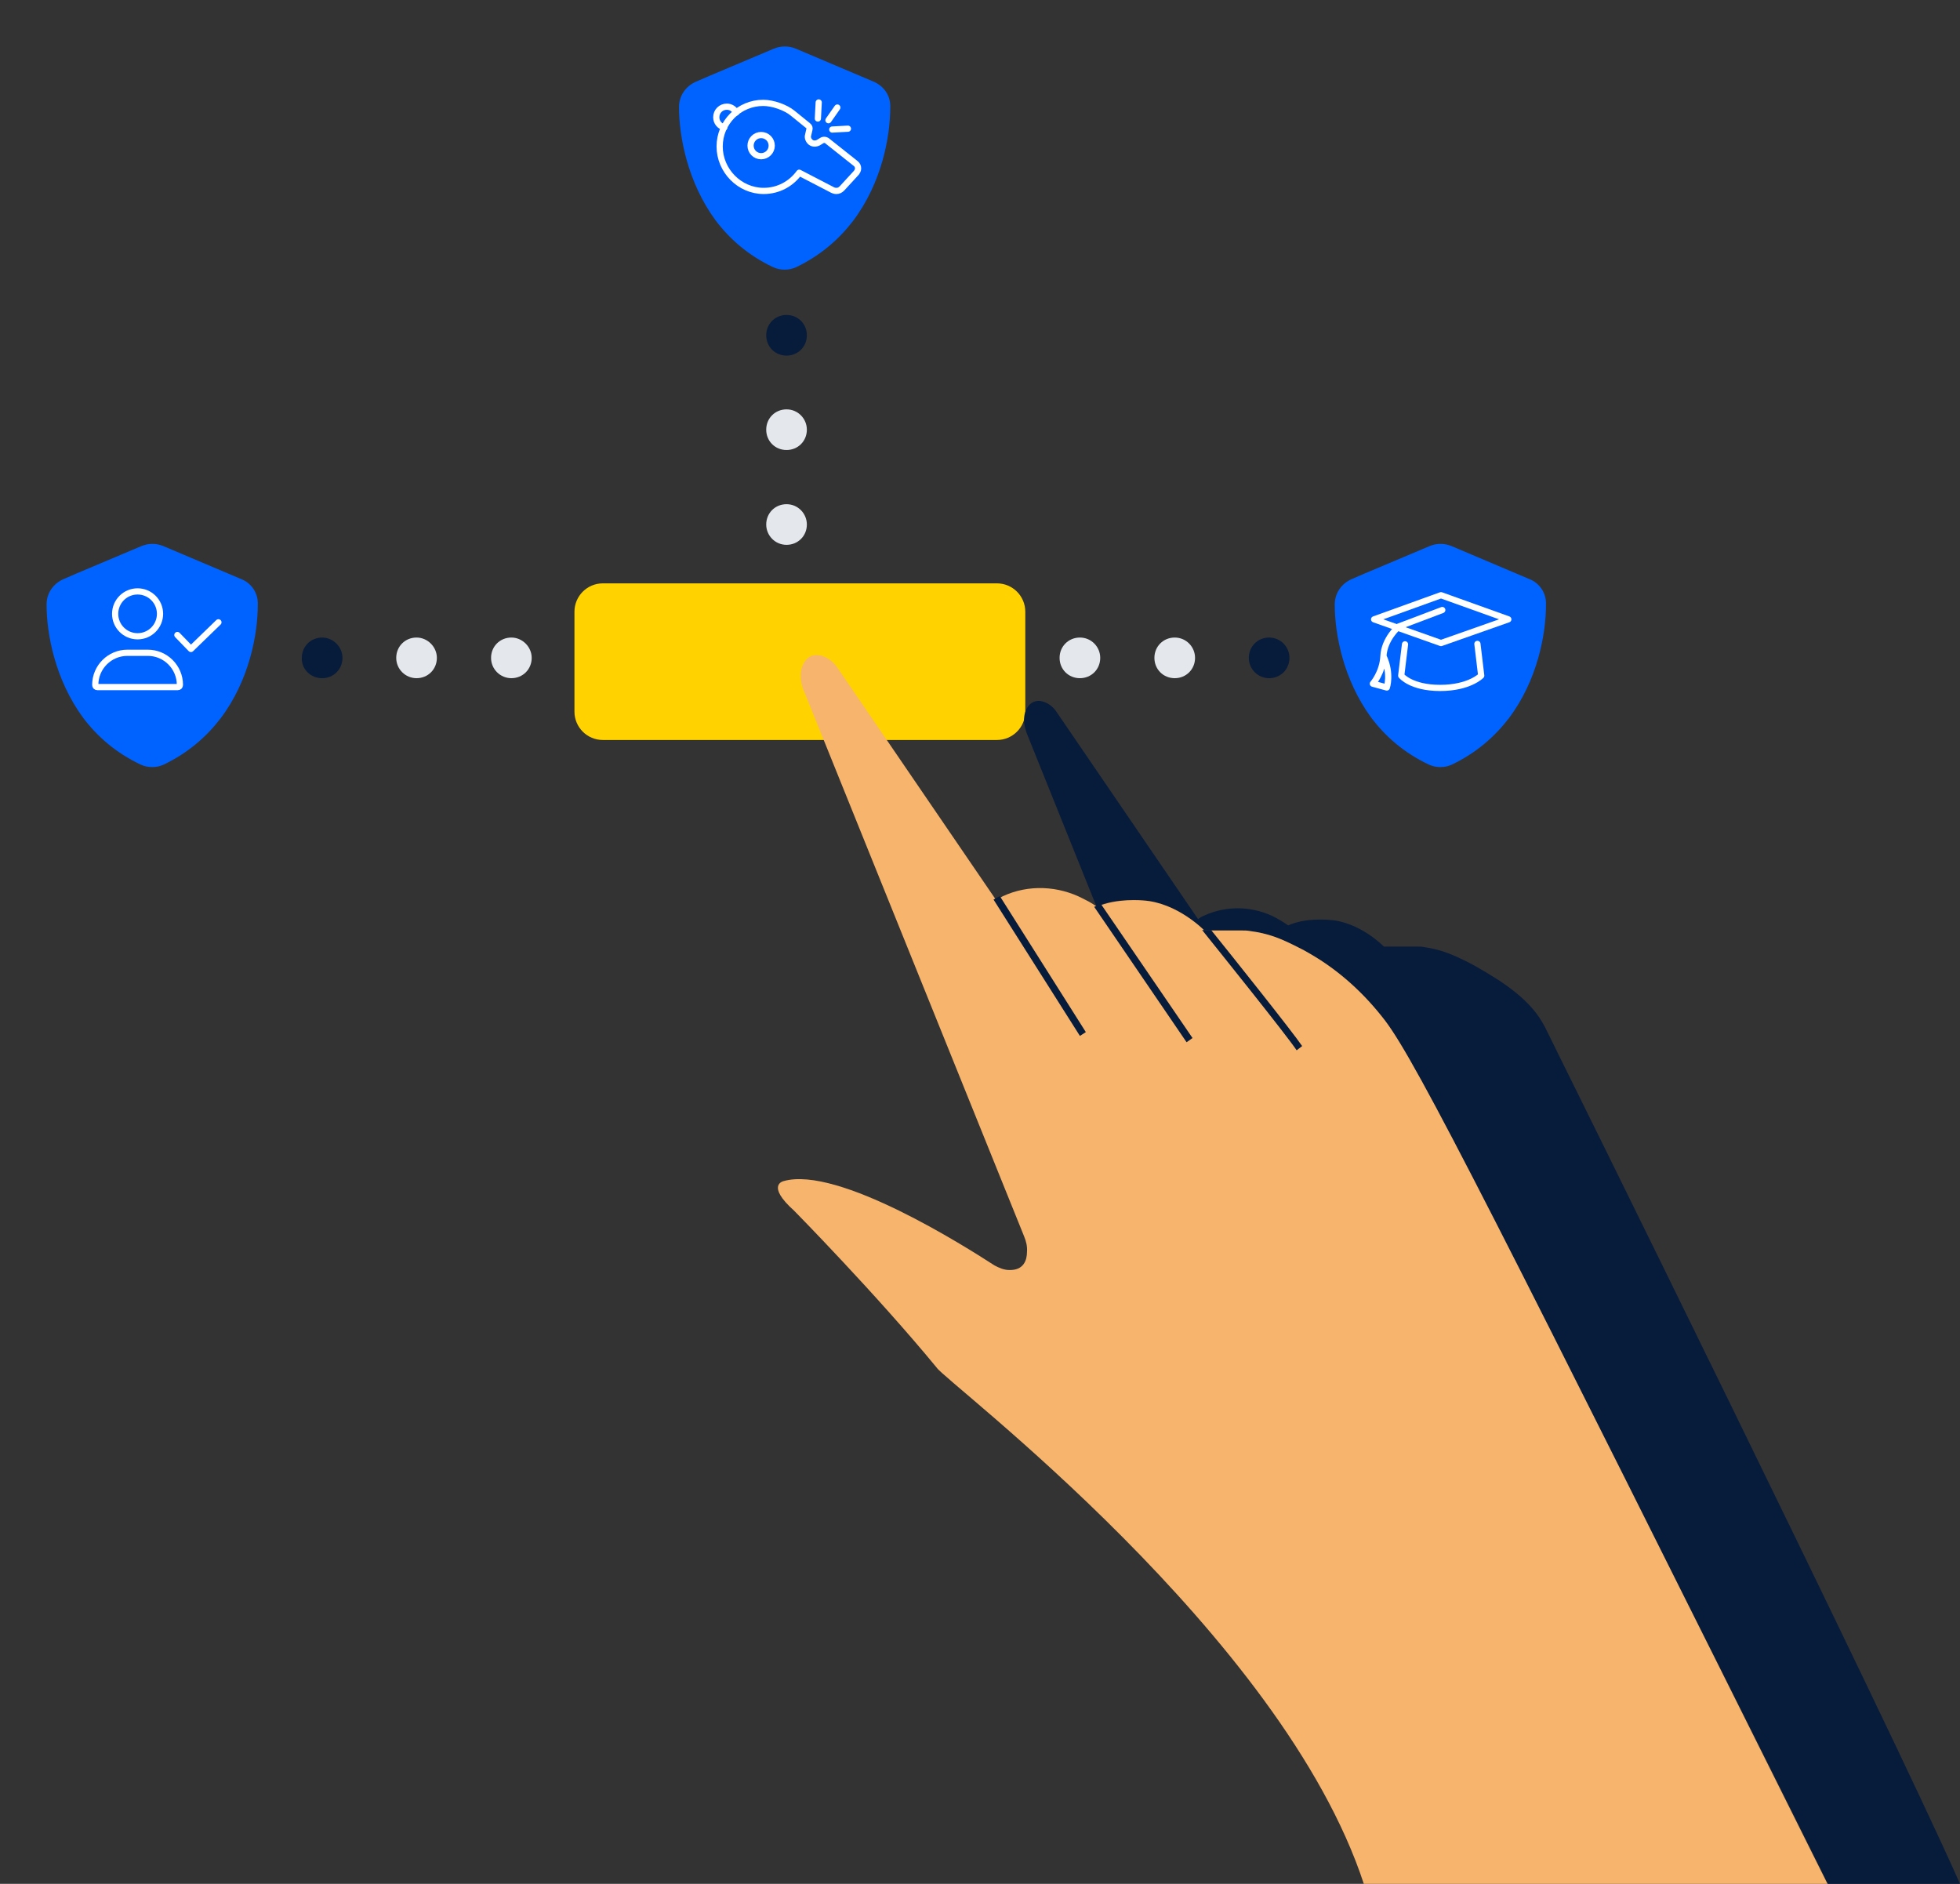 <svg xml:space="preserve" style="enable-background:new 0 0 463 445;" viewBox="0 0 463 445" y="0px" x="0px" xmlns:xlink="http://www.w3.org/1999/xlink" xmlns="http://www.w3.org/2000/svg" id="Layer_1" version="1.1">
<rect x="0" y="0" width="463" height="445" fill="#333333" stroke="none"/>
<style type="text/css">
	.st0{clip-path:url(#SVGID_00000170262458085730408090000001917482463546108343_);}
	.st1{fill:#FFD200;}
	.st2{fill:#E4E8ED;}
	.st3{fill:#071B3B;}
	.st4{fill:#F7B46C;}
	.st5{fill:#0063FF;}
	.st6{fill:none;stroke:#FFFFFF;stroke-width:1.465;stroke-linecap:round;stroke-linejoin:round;stroke-miterlimit:10;}
</style>
<g>
	<defs>
		<rect height="445" width="463" y="0" id="SVGID_1_"></rect>
	</defs>
	<clipPath id="SVGID_00000163074402853549180870000001717709197886211484_">
		<use style="overflow:visible;" xlink:href="#SVGID_1_"></use>
	</clipPath>
	<g style="clip-path:url(#SVGID_00000163074402853549180870000001717709197886211484_);">
		<path d="M235.5,137.8h-93.1c-3.7,0-6.7,3-6.7,6.7v23.6c0,3.7,3,6.7,6.7,6.7h93.1c3.7,0,6.7-3,6.7-6.7v-23.6
			C242.2,140.8,239.2,137.8,235.5,137.8z" class="st1"></path>
		<path d="M255.1,160.2c2.7,0,4.8-2.1,4.8-4.8c0-2.6-2.1-4.8-4.8-4.8c-2.7,0-4.8,2.1-4.8,4.8
			C250.3,158.1,252.4,160.2,255.1,160.2z" class="st2"></path>
		<path d="M277.5,160.2c2.7,0,4.8-2.1,4.8-4.8c0-2.6-2.1-4.8-4.8-4.8c-2.7,0-4.8,2.1-4.8,4.8
			C272.7,158.1,274.8,160.2,277.5,160.2z" class="st2"></path>
		<path d="M299.8,160.2c2.7,0,4.8-2.1,4.8-4.8c0-2.6-2.1-4.8-4.8-4.8s-4.8,2.1-4.8,4.8
			C295,158.1,297.2,160.2,299.8,160.2z" class="st3"></path>
		<path d="M120.8,160.2c2.7,0,4.8-2.1,4.8-4.8c0-2.6-2.2-4.8-4.8-4.8c-2.7,0-4.8,2.1-4.8,4.8
			C116,158.1,118.2,160.2,120.8,160.2z" class="st2"></path>
		<path d="M98.4,160.2c2.7,0,4.8-2.1,4.8-4.8c0-2.6-2.2-4.8-4.8-4.8c-2.7,0-4.8,2.1-4.8,4.8
			C93.6,158.1,95.8,160.2,98.4,160.2z" class="st2"></path>
		<path d="M76.1,160.2c2.7,0,4.8-2.1,4.8-4.8c0-2.6-2.2-4.8-4.8-4.8c-2.7,0-4.8,2.1-4.8,4.8
			C71.2,158.1,73.4,160.2,76.1,160.2z" class="st3"></path>
		<path d="M185.8,128.7c2.7,0,4.8-2.1,4.8-4.8c0-2.6-2.1-4.8-4.8-4.8c-2.7,0-4.8,2.1-4.8,4.8
			C181,126.5,183.1,128.7,185.8,128.7z" class="st2"></path>
		<path d="M185.8,106.3c2.7,0,4.8-2.1,4.8-4.8c0-2.6-2.1-4.8-4.8-4.8c-2.7,0-4.8,2.1-4.8,4.8
			C181,104.2,183.1,106.3,185.8,106.3z" class="st2"></path>
		<path d="M185.8,84c2.7,0,4.8-2.1,4.8-4.8s-2.1-4.8-4.8-4.8c-2.7,0-4.8,2.1-4.8,4.8S183.1,84,185.8,84z" class="st3"></path>
		<path d="M270,212.7c8.1,0.4,14.5,7.1,14.5,7.1h9c0.5,0,1.1,0,1.6,0.1c4.5,0.7,7.3,1.7,11.8,4c0.8,0.4,1.6,0.9,2.4,1.3
			c7,4,13,9.5,17.9,15.9c7.4,9.8,84.8,163.9,104.6,203.9H463c-17.3-39.1-94.7-195.7-98-202.3c-3.2-6.4-9.7-10.6-16-14.2
			c-0.7-0.4-1.4-0.8-2.2-1.2c-4-2-6.5-3-10.5-3.6c-0.5-0.1-1-0.1-1.4-0.1h-8c0,0-5.7-5.9-12.9-6.3c0,0-5.5-0.6-9.7,1.3
			c0,0-1.1-0.8-2.9-1.8c-5.3-2.8-11.6-3-17-0.5c-0.5,0.2-1,0.5-1.4,0.8l-33.4-48.9c-0.7-1.1-1.8-2-3-2.4c-1.1-0.4-2.2-0.3-3.1,0.4
			c0,0-2.4,1.7-1.3,5.9c0.1,0.3,0.2,0.7,0.3,1l16.5,41l0,0C263.8,212,270,212.7,270,212.7L270,212.7z" class="st3"></path>
		<path d="M327.2,241.1c-4.9-6.4-10.9-11.9-17.9-15.9c-0.8-0.5-1.6-0.9-2.4-1.3c-4.5-2.3-7.2-3.4-11.8-4
			c-0.5-0.1-1.1-0.1-1.6-0.1h-9c0,0-6.4-6.6-14.5-7.1c0,0-6.2-0.6-10.9,1.5c0,0,0,0,0,0c-0.1-0.1-1.3-1-3.2-1.9
			c-5.9-3.1-13-3.4-19-0.6c-0.6,0.3-1.1,0.6-1.6,0.9l-37.5-54.9c-0.8-1.2-2-2.2-3.4-2.7c-1.2-0.4-2.5-0.4-3.5,0.4
			c0,0-2.7,1.9-1.4,6.7c0.1,0.4,0.2,0.8,0.4,1.1l52,128.8c0.5,1.2,0.8,2.4,0.7,3.7c0,2-0.8,4.4-4.2,4.3c-1.2,0-2.4-0.5-3.5-1.1
			c-6.5-4.2-36.9-23.6-49.8-19.9c0,0-4.3,0.9,2.5,7c0,0,19.3,19.6,33.7,37.1c2.1,3.3,81.6,63,100.9,122l109.6,0.1
			C354.3,289.8,334.7,250.9,327.2,241.1L327.2,241.1z" class="st4"></path>
		<path d="M307.6,247.1c-2.3-3.4-16.5-21.2-21.5-27.4H284c0,0-0.1-0.1-0.1-0.1c3.7,4.6,20,24.9,22.4,28.5L307.6,247.1z" class="st3"></path>
		<path d="M256.5,243.8l-20.3-32.1c-0.5,0.2-1,0.5-1.5,0.8l20.4,32.2L256.5,243.8L256.5,243.8z" class="st3"></path>
		<path d="M281.7,245.2l-21.6-31.6c-0.5,0.2-1.1,0.4-1.6,0.6c0,0,0,0-0.1-0.1l21.9,32.1L281.7,245.2z" class="st3"></path>
	</g>
	<g style="clip-path:url(#SVGID_00000163074402853549180870000001717709197886211484_);">
		<path d="M206.4,19.3l-3.3-1.4L188,11.5c-1.7-0.7-3.5-0.7-5.2,0L167.4,18l-3,1.3c-2.3,1-4,3.2-4,6
			c0,6.9,2,17.7,8.6,26.7c3.3,4.4,7.7,8.3,13.6,11.1c1.7,0.8,3.8,0.8,5.5,0c5.8-2.8,10.1-6.6,13.4-10.9c6.8-9,8.8-19.9,8.8-26.9
			C210.4,22.5,208.7,20.3,206.4,19.3z" class="st5"></path>
		<g>
			<path d="M180.4,45.1c3.5,0,6.5-1.7,8.4-4.3l7.9,4.1c0.2,0.1,0.5,0.2,0.8,0.2h0.1c0.5,0,0.9-0.2,1.3-0.6l3.4-3.7
				c0.2-0.3,0.4-0.6,0.4-1c0-0.5-0.2-0.9-0.6-1.2l-6.8-5.4c-0.3-0.2-0.7-0.2-1-0.1l-1,0.6c-0.6,0.3-1.3,0.3-1.8-0.1
				c-0.5-0.4-0.8-1.1-0.6-1.7l0.3-1.3c0.1-0.3,0-0.7-0.3-0.9l-3.7-3c-1.6-1.3-4.6-2.4-6.9-2.4l0,0c-5.7,0-10.3,4.6-10.3,10.3
				S174.7,45.1,180.4,45.1L180.4,45.1z" class="st6"></path>
			<circle r="2.5" cy="34.4" cx="179.8" class="st6"></circle>
			<path d="M171.1,30.1c-1.1-0.3-1.9-1.2-1.9-2.4c0-1.4,1.1-2.5,2.5-2.5c1,0,1.8,0.6,2.2,1.4" class="st6"></path>
			<line y2="24.2" x2="193.4" y1="28" x1="193.2" class="st6"></line>
			<line y2="30.4" x2="200.3" y1="30.6" x1="196.6" class="st6"></line>
			<line y2="25.4" x2="197.8" y1="28.4" x1="195.7" class="st6"></line>
		</g>
	</g>
	<g style="clip-path:url(#SVGID_00000163074402853549180870000001717709197886211484_);">
		<path d="M57,136.8l-3.3-1.4L38.6,129c-1.7-0.7-3.5-0.7-5.2,0L18,135.5l-3,1.3c-2.3,1-4,3.2-4,6c0,6.9,2,17.7,8.6,26.7
			c3.3,4.4,7.7,8.3,13.6,11.1c1.7,0.8,3.8,0.8,5.5,0c5.8-2.8,10.1-6.6,13.4-10.9c6.8-9,8.8-19.9,8.8-26.9
			C61,140,59.3,137.7,57,136.8z" class="st5"></path>
		<g>
			<polyline points="41.9,150 45.1,153.3 51.6,147" class="st6"></polyline>
			<g>
				<circle r="5.3" cy="145" cx="32.5" class="st6"></circle>
				<path d="M30.1,154.2h4.8c4.2,0,7.6,3.4,7.6,7.6v0c0,0.3-0.2,0.5-0.5,0.5H23c-0.3,0-0.5-0.2-0.5-0.5v0
					C22.5,157.6,25.9,154.2,30.1,154.2z" class="st6"></path>
			</g>
		</g>
	</g>
	<g style="clip-path:url(#SVGID_00000163074402853549180870000001717709197886211484_);">
		<path d="M361.3,136.8l-3.3-1.4l-15.1-6.4c-1.7-0.7-3.5-0.7-5.2,0l-15.4,6.5l-3,1.3c-2.3,1-4,3.2-4,6
			c0,6.9,2,17.7,8.6,26.7c3.3,4.4,7.7,8.3,13.6,11.1c1.7,0.8,3.8,0.8,5.5,0c5.8-2.8,10.1-6.6,13.4-10.9c6.8-9,8.8-19.9,8.8-26.9
			C365.3,140,363.6,137.7,361.3,136.8z" class="st5"></path>
		<g>
			<polygon points="324.6,146.3 340.4,140.6 356.3,146.3 340.4,151.9" class="st6"></polygon>
			<path d="M340.7,144.1l-10.3,3.9c0,0-3.4,2.9-3.6,7c-0.2,3.9-2.5,6.5-2.5,6.5l3.3,0.9c0,0,1.1-3.2-0.7-7.2" class="st6"></path>
			<path d="M331.9,152.2l-0.9,7.4c0,0,2.3,2.9,9.2,2.9c6.9,0,9.7-2.9,9.7-2.9l-0.9-7.5" class="st6"></path>
		</g>
	</g>
</g>
</svg>
